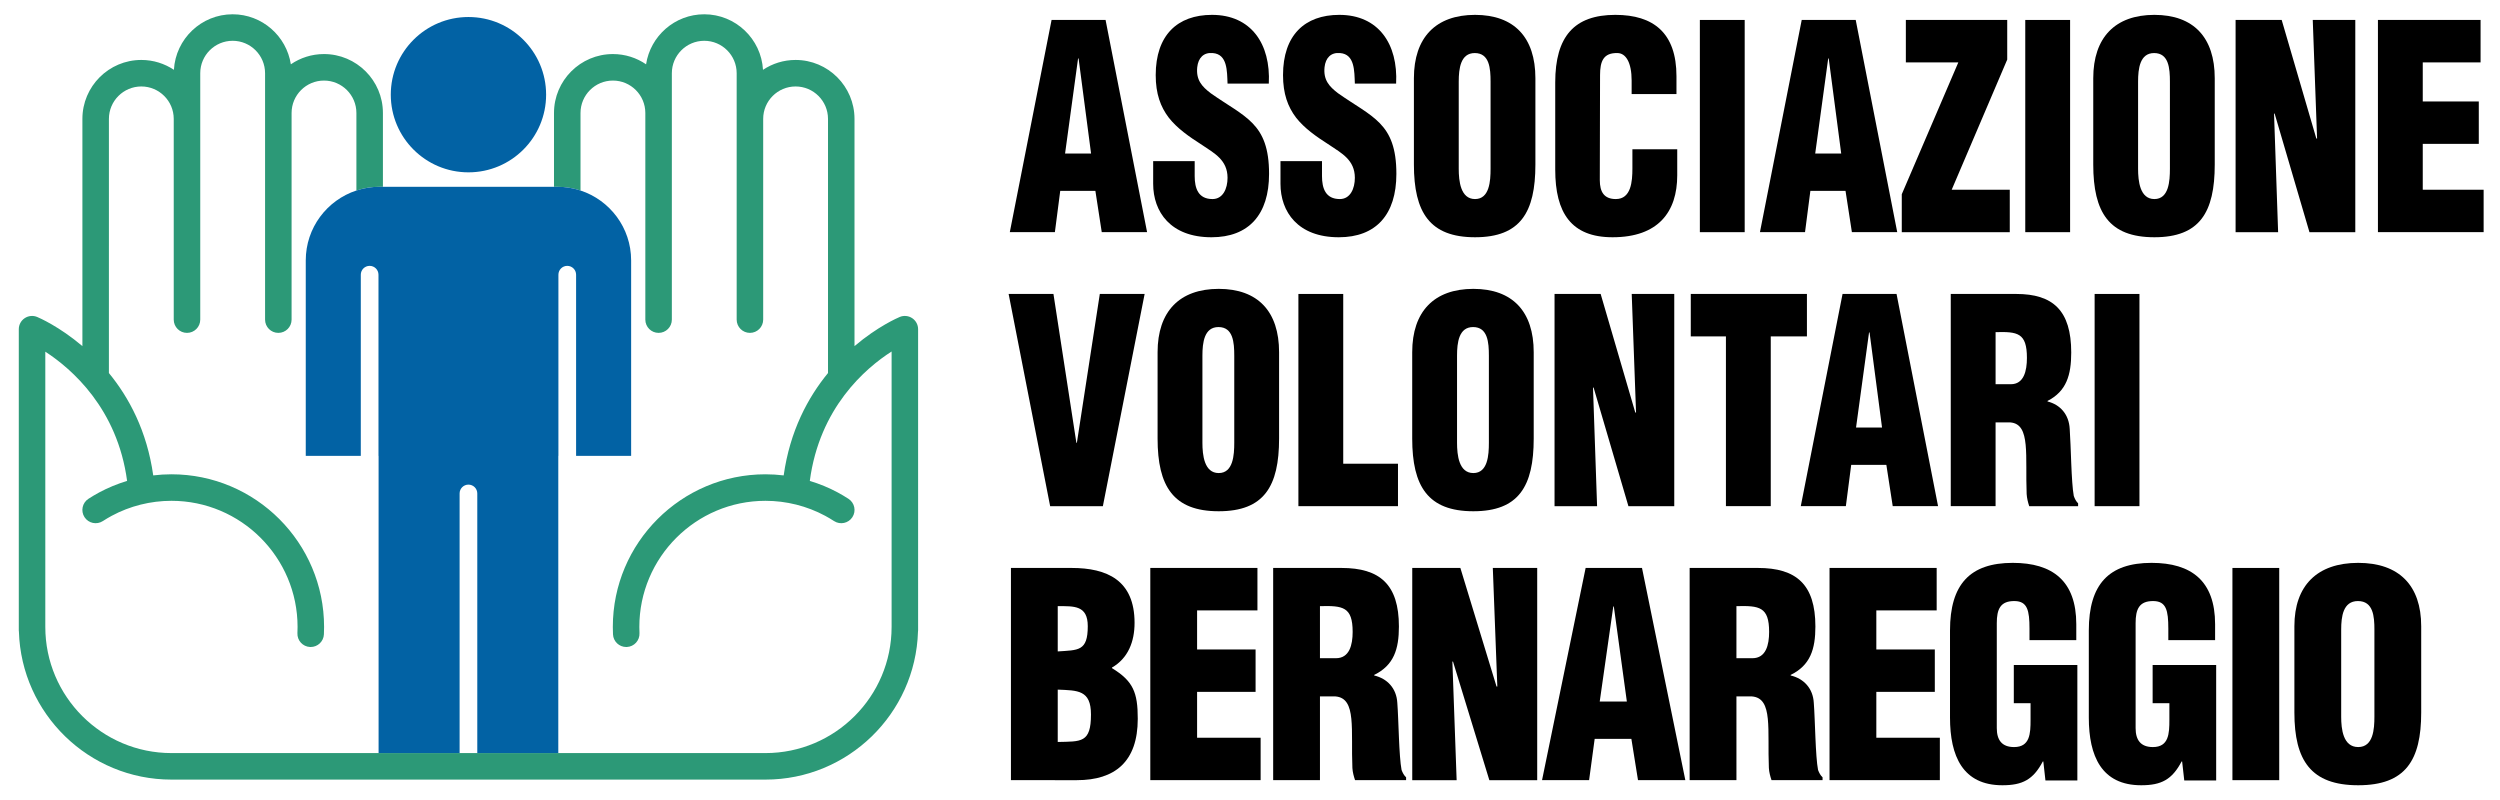 <?xml version="1.0" encoding="iso-8859-1"?>
<!-- Generator: Adobe Illustrator 21.0.2, SVG Export Plug-In . SVG Version: 6.00 Build 0)  -->
<svg version="1.1" id="Layer_2" xmlns="http://www.w3.org/2000/svg" xmlns:xlink="http://www.w3.org/1999/xlink" x="0px" y="0px"
	 viewBox="0 0 580 185.627" style="enable-background:new 0 0 580 185.627;" xml:space="preserve">
<g>
	<g>
		<path d="M234.275,53.862l9.691-49.234h12.527l9.632,49.234h-10.519l-1.477-9.583h-8.154l-1.242,9.583H234.275z M250.231,13.557
			h-0.119l-3.014,22.055h6.028L250.231,13.557z"/>
		<path d="M277.167,37.386v3.48c0,2.82,0.827,5.315,4.136,5.315c2.422,0,3.487-2.428,3.487-4.922c0-4.134-3.073-5.71-5.792-7.548
			c-3.19-2.035-5.908-3.939-7.859-6.434c-1.891-2.495-3.014-5.515-3.014-9.847c0-9.254,5.024-13.982,13.06-13.982
			c9.041,0,13.65,6.696,13.178,15.95h-9.573c-0.119-2.887,0-6.827-3.428-7.088c-2.126-0.198-3.368,1.116-3.604,3.282
			c-0.295,2.954,1.064,4.463,3.132,6.039c3.901,2.756,7.269,4.463,9.692,6.957c2.422,2.495,3.841,5.777,3.841,11.752
			c0,9.452-4.727,14.703-13.355,14.703c-9.513,0-13.532-5.908-13.532-12.406v-5.251H277.167z"/>
		<path d="M306.703,37.386v3.48c0,2.82,0.827,5.315,4.136,5.315c2.422,0,3.487-2.428,3.487-4.922c0-4.134-3.073-5.71-5.792-7.548
			c-3.19-2.035-5.908-3.939-7.859-6.434c-1.891-2.495-3.014-5.515-3.014-9.847c0-9.254,5.024-13.982,13.06-13.982
			c9.041,0,13.65,6.696,13.178,15.95h-9.573c-0.119-2.887,0-6.827-3.428-7.088c-2.126-0.198-3.368,1.116-3.604,3.282
			c-0.295,2.954,1.064,4.463,3.132,6.039c3.901,2.756,7.269,4.463,9.692,6.957c2.422,2.495,3.841,5.777,3.841,11.752
			c0,9.452-4.727,14.703-13.355,14.703c-9.513,0-13.532-5.908-13.532-12.406v-5.251H306.703z"/>
		<path d="M356.212,38.174c0,11.095-3.487,16.869-14.004,16.869c-10.518,0-14.182-5.774-14.182-16.869V18.151
			c0-9.452,5.083-14.703,14.182-14.703c9.099,0,14.004,5.251,14.004,14.703V38.174z M345.812,18.939
			c0-3.018-0.236-6.629-3.663-6.629c-3.309,0-3.723,3.611-3.723,6.629v20.221c0,2.82,0.414,7.022,3.782,7.022
			c3.368,0,3.604-4.201,3.604-7.022V18.939z"/>
		<path d="M378.54,21.829v-3.152c0-4.201-1.359-6.367-3.309-6.367c-3.25-0.067-4.018,1.904-4.018,5.12l-0.059,24.355
			c0,2.756,1.004,4.396,3.722,4.396c3.546,0,3.842-4.068,3.842-7.088V34.63h10.4v6.039c0,8.466-4.373,14.374-15.01,14.374
			c-9.572,0-13.295-5.643-13.295-15.688V19.136c0-10.699,4.431-15.688,13.946-15.688c8.863,0,14.182,4.201,14.182,14.243v4.137
			H378.54z"/>
		<path d="M394.367,53.862V4.629h10.4v49.234H394.367z"/>
		<path d="M408.307,53.862l9.691-49.234h12.527l9.632,49.234h-10.519l-1.477-9.583h-8.154l-1.242,9.583H408.307z M424.263,13.557
			h-0.119l-3.014,22.055h6.028L424.263,13.557z"/>
		<path d="M442.157,4.629h23.519v9.19l-12.881,30.196h13.472v9.847h-25.055v-8.795l13.119-30.591h-12.173V4.629z"/>
		<path d="M469.862,53.862V4.629h10.401v49.234H469.862z"/>
		<path d="M513.82,38.174c0,11.095-3.485,16.869-14.003,16.869s-14.182-5.774-14.182-16.869V18.151
			c0-9.452,5.083-14.703,14.182-14.703s14.003,5.251,14.003,14.703V38.174z M503.42,18.939c0-3.018-0.235-6.629-3.662-6.629
			c-3.309,0-3.723,3.611-3.723,6.629v20.221c0,2.82,0.414,7.022,3.782,7.022c3.368,0,3.603-4.201,3.603-7.022V18.939z"/>
		<path d="M527.697,26.292l-0.118,0.131l0.945,27.44h-9.866V4.629h10.694l8.036,27.507h0.176l-1.004-27.507h9.869v49.234h-10.635
			L527.697,26.292z"/>
		<path d="M551.681,53.862V4.629h23.813v9.847h-13.413v9.059h12.999v9.847h-12.999v10.632h14.123v9.847H551.681z"/>
	</g>
	<g>
		<path d="M243.634,117.43L234,68.197h10.4l5.32,34.531h0.118l5.318-34.531h10.4l-9.69,49.234H243.634z"/>
		<path d="M296.748,101.742c0,11.095-3.488,16.869-14.006,16.869s-14.182-5.774-14.182-16.869V81.719
			c0-9.452,5.083-14.703,14.182-14.703s14.006,5.251,14.006,14.703V101.742z M286.348,82.507c0-3.018-0.238-6.629-3.664-6.629
			c-3.309,0-3.723,3.611-3.723,6.629v20.221c0,2.82,0.414,7.022,3.782,7.022c3.368,0,3.606-4.201,3.606-7.022V82.507z"/>
		<path d="M301.229,117.43V68.197h10.4v39.386h12.702v9.847H301.229z"/>
		<path d="M355.821,101.742c0,11.095-3.488,16.869-14.006,16.869c-10.518,0-14.182-5.774-14.182-16.869V81.719
			c0-9.452,5.083-14.703,14.182-14.703c9.099,0,14.006,5.251,14.006,14.703V101.742z M345.42,82.507
			c0-3.018-0.238-6.629-3.664-6.629c-3.309,0-3.723,3.611-3.723,6.629v20.221c0,2.82,0.414,7.022,3.782,7.022
			c3.368,0,3.606-4.201,3.606-7.022V82.507z"/>
		<path d="M369.698,89.86l-0.12,0.131l0.945,27.44h-9.869V68.197h10.697l8.036,27.507h0.176l-1.004-27.507h9.869v49.234h-10.635
			L369.698,89.86z"/>
		<path d="M392.261,68.197h26.946v9.847h-8.392v39.386h-10.4V78.044h-8.154V68.197z"/>
		<path d="M417.78,117.43l9.692-49.234h12.526l9.631,49.234h-10.518l-1.477-9.583h-8.154l-1.242,9.583H417.78z M433.736,77.125
			h-0.118l-3.015,22.055h6.028L433.736,77.125z"/>
		<path d="M462.976,117.43h-10.4V68.197h15.186c8.509,0,12.764,3.809,12.764,13.589c0,5.251-1.122,8.993-5.494,11.225v0.131
			c2.895,0.721,4.962,2.954,5.141,6.367c0.294,3.939,0.353,12.406,0.945,15.557c0.235,0.657,0.531,1.247,1.004,1.707v0.657h-11.346
			c-0.296-0.919-0.531-1.838-0.593-2.823c-0.176-4.332,0.061-8.402-0.235-11.42c-0.296-3.021-1.122-4.989-3.547-5.187h-3.427V117.43
			z M462.976,89.138h3.547c3.013,0,3.723-3.085,3.723-6.105c0-5.841-2.187-6.105-7.27-5.975V89.138z"/>
		<path d="M485.953,117.43V68.197h10.4v49.234H485.953z"/>
	</g>
	<g>
		<path d="M234.538,180.998v-49.234h14.063c8.203,0,14.617,2.823,14.617,12.737c0,4.332-1.48,8.205-5.241,10.371v0.131
			c4.933,3.021,5.983,5.646,5.983,11.752c0,9.975-5.304,14.243-14.125,14.243H234.538z M245.394,151.131
			c4.75-0.329,6.969,0,6.969-5.844c0-4.856-3.145-4.661-6.969-4.661V151.131z M245.394,172.137c5.428-0.131,7.711,0.262,7.711-6.367
			c0-5.71-3.085-5.579-7.711-5.777V172.137z"/>
		<path d="M266.87,180.998v-49.234h24.856v9.847h-14v9.059h13.569v9.847h-13.569v10.632h14.74v9.847H266.87z"/>
		<path d="M306.229,180.998h-10.855v-49.234h15.851c8.882,0,13.323,3.809,13.323,13.589c0,5.251-1.172,8.993-5.737,11.225v0.131
			c3.022,0.721,5.181,2.954,5.366,6.367c0.308,3.939,0.371,12.406,0.987,15.557c0.246,0.657,0.556,1.247,1.05,1.707v0.657h-11.842
			c-0.309-0.919-0.556-1.838-0.617-2.823c-0.186-4.332,0.061-8.402-0.247-11.42c-0.308-3.021-1.172-4.989-3.7-5.187h-3.578V180.998z
			 M306.229,152.706h3.7c3.146,0,3.886-3.085,3.886-6.105c0-5.841-2.282-6.105-7.586-5.975V152.706z"/>
		<path d="M337.081,153.428l-0.126,0.131l0.986,27.44h-10.299v-49.234h11.164l8.389,27.507h0.184l-1.047-27.507h10.299v49.234
			h-11.103L337.081,153.428z"/>
		<path d="M357.753,180.998l10.114-49.234h13.076l10.056,49.234h-10.982l-1.538-9.583h-8.515l-1.293,9.583H357.753z
			 M374.406,140.693h-0.123l-3.146,22.055h6.292L374.406,140.693z"/>
		<path d="M402.852,180.998h-10.854v-49.234h15.849c8.883,0,13.325,3.809,13.325,13.589c0,5.251-1.172,8.993-5.737,11.225v0.131
			c3.021,0.721,5.181,2.954,5.366,6.367c0.31,3.939,0.371,12.406,0.988,15.557c0.246,0.657,0.556,1.247,1.047,1.707v0.657h-11.842
			c-0.307-0.919-0.556-1.838-0.614-2.823c-0.187-4.332,0.059-8.402-0.248-11.42c-0.307-3.021-1.172-4.989-3.699-5.187h-3.579
			V180.998z M402.852,152.706h3.702c3.146,0,3.883-3.085,3.883-6.105c0-5.841-2.281-6.105-7.585-5.975V152.706z"/>
		<path d="M424.451,180.998v-49.234h24.857v9.847h-14v9.059h13.568v9.847h-13.568v10.632h14.737v9.847H424.451z"/>
		<path d="M474.542,181.065l-0.491-4.399h-0.123c-2.222,4.201-4.69,5.513-9.377,5.513c-9.19,0-12.149-6.76-12.149-15.688v-20.218
			c0-10.699,4.626-15.688,14.556-15.688c9.252,0,14.74,4.201,14.74,14.243v3.678H470.84v-2.692c0-4.201-0.491-6.3-3.392-6.367
			c-3.392-0.067-4.193,1.904-4.193,5.12v24.355c0,2.756,1.172,4.396,4.009,4.396c3.702,0,3.825-3.149,3.825-6.3v-3.873h-3.886
			v-8.862h14.743v26.783H474.542z"/>
		<path d="M506.749,181.065l-0.494-4.399h-0.123c-2.219,4.201-4.687,5.513-9.375,5.513c-9.19,0-12.152-6.76-12.152-15.688v-20.218
			c0-10.699,4.626-15.688,14.556-15.688c9.254,0,14.743,4.201,14.743,14.243v3.678H503.05v-2.692c0-4.201-0.494-6.3-3.392-6.367
			c-3.392-0.067-4.196,1.904-4.196,5.12v24.355c0,2.756,1.172,4.396,4.009,4.396c3.702,0,3.825-3.149,3.825-6.3v-3.873h-3.886
			v-8.862h14.74v26.783H506.749z"/>
		<path d="M517.924,180.998v-49.234h10.857v49.234H517.924z"/>
		<path d="M561.719,165.31c0,11.094-3.64,16.869-14.617,16.869c-10.98,0-14.804-5.774-14.804-16.869v-20.023
			c0-9.452,5.304-14.703,14.804-14.703c9.497,0,14.617,5.251,14.617,14.703V165.31z M550.863,146.075
			c0-3.018-0.246-6.629-3.822-6.629c-3.456,0-3.886,3.611-3.886,6.629v20.221c0,2.82,0.43,7.022,3.947,7.022
			c3.515,0,3.76-4.201,3.76-7.022V146.075z"/>
	</g>
</g>
<g>
	<path style="fill:#2C9977;" d="M211.63,73.815c-0.856-0.571-1.941-0.676-2.889-0.28c-0.435,0.181-5.118,2.196-10.497,6.763v-52.72
		c0-7.538-6.133-13.67-13.67-13.67c-2.793,0-5.392,0.846-7.558,2.29c-0.411-7.171-6.358-12.884-13.63-12.884
		c-6.834,0-12.496,5.046-13.497,11.606c-2.193-1.499-4.841-2.378-7.692-2.378c-7.537,0-13.67,6.132-13.67,13.67v17.127h0.819
		c1.864,0,3.653,0.309,5.333,0.861V26.211c0-4.146,3.373-7.519,7.519-7.519s7.519,3.373,7.519,7.519v47.942
		c0,1.699,1.378,3.076,3.076,3.076s3.076-1.377,3.076-3.076V26.211v-9.227c0-4.146,3.373-7.519,7.519-7.519s7.519,3.373,7.519,7.519
		v10.594v46.575c0,1.699,1.378,3.076,3.076,3.076c1.698,0,3.076-1.377,3.076-3.076V27.578c0-4.146,3.373-7.519,7.519-7.519
		s7.519,3.373,7.519,7.519v58.967c-4.651,5.667-8.833,13.428-10.283,23.749c-1.399-0.168-2.81-0.257-4.224-0.257
		c-19.528,0-35.414,15.887-35.414,35.414c0,0.577,0.015,1.149,0.04,1.719c0.076,1.649,1.436,2.935,3.07,2.935
		c0.048,0,0.096-0.001,0.144-0.003c1.697-0.078,3.009-1.517,2.932-3.213c-0.023-0.477-0.035-0.956-0.035-1.438
		c0-16.135,13.127-29.263,29.263-29.263c4.83,0,9.617,1.201,13.841,3.473c0.698,0.375,1.395,0.788,2.071,1.227
		c1.426,0.923,3.329,0.519,4.255-0.905c0.925-1.424,0.521-3.329-0.904-4.255c-0.818-0.531-1.662-1.031-2.508-1.485
		c-2.059-1.108-4.231-1.994-6.469-2.671c2.248-16.984,12.888-26.127,18.977-30.026v63.905c0,16.135-13.127,29.263-29.263,29.263
		h-48.059H110.73h-2.051h-2.051H87.833H39.774c-16.135,0-29.263-13.127-29.263-29.263V81.588
		c6.08,3.949,16.736,13.166,18.977,29.984c-2.238,0.677-4.41,1.564-6.469,2.671c-0.85,0.457-1.693,0.957-2.507,1.485
		c-1.425,0.925-1.83,2.83-0.905,4.255c0.926,1.426,2.831,1.83,4.255,0.905c0.673-0.437,1.37-0.85,2.072-1.228
		c4.223-2.271,9.009-3.472,13.84-3.472c16.135,0,29.263,13.127,29.263,29.263c0,0.482-0.012,0.961-0.034,1.438
		c-0.078,1.697,1.234,3.135,2.931,3.213c0.048,0.002,0.096,0.003,0.144,0.003c1.634,0,2.994-1.286,3.07-2.935
		c0.025-0.57,0.04-1.143,0.04-1.719c0-19.527-15.887-35.414-35.414-35.414c-1.414,0-2.824,0.089-4.223,0.257
		c-1.451-10.32-5.632-18.08-10.283-23.747V27.578c0-4.146,3.373-7.519,7.519-7.519s7.519,3.373,7.519,7.519v46.575
		c0,1.699,1.377,3.076,3.076,3.076c1.699,0,3.076-1.377,3.076-3.076V27.578V16.983c0-4.146,3.373-7.519,7.519-7.519
		s7.519,3.373,7.519,7.519v9.227v47.942c0,1.699,1.377,3.076,3.076,3.076c1.699,0,3.076-1.377,3.076-3.076V26.211
		c0-4.146,3.373-7.519,7.518-7.519s7.519,3.373,7.519,7.519v17.987c1.679-0.552,3.469-0.861,5.333-0.861h0.819V26.211
		c0-7.538-6.133-13.67-13.67-13.67c-2.85,0-5.498,0.879-7.691,2.378C66.471,8.36,60.809,3.313,53.975,3.313
		c-7.273,0-13.219,5.712-13.63,12.884c-2.167-1.444-4.765-2.289-7.558-2.289c-7.538,0-13.67,6.132-13.67,13.67v52.721
		c-5.379-4.567-10.062-6.582-10.497-6.763c-0.948-0.396-2.035-0.291-2.89,0.28c-0.856,0.57-1.37,1.531-1.37,2.559v69.077v0.811
		c0,0.093,0.019,0.181,0.027,0.273c0.576,19.027,16.223,34.331,35.387,34.331h68.906h68.906c19.165,0,34.811-15.304,35.387-34.331
		c0.008-0.091,0.027-0.179,0.027-0.273v-0.811V76.374C213,75.345,212.486,74.385,211.63,73.815z"/>
	<g>
		<g>
			<path style="fill:#0262A4;" d="M134.678,44.198c-1.679-0.552-3.469-0.861-5.333-0.861h-0.819H108.68H88.833h-0.819
				c-1.864,0-3.653,0.309-5.333,0.861c-6.817,2.241-11.745,8.649-11.745,16.217v45.35h12.77V63.729c0-1.132,0.918-2.051,2.051-2.051
				c1.132,0,2.051,0.918,2.051,2.051v42.036h0.025v68.949h18.796v-60.234c0-1.132,0.918-2.051,2.051-2.051
				c1.132,0,2.051,0.918,2.051,2.051v60.234h18.796v-68.949h0.025V63.729c0-1.132,0.918-2.051,2.051-2.051
				c1.132,0,2.051,0.918,2.051,2.051v42.036h12.77v-45.35C146.423,52.847,141.496,46.44,134.678,44.198z"/>
			<circle style="fill:#0262A4;" cx="108.68" cy="21.966" r="18.018"/>
		</g>
	</g>
</g>
</svg>
